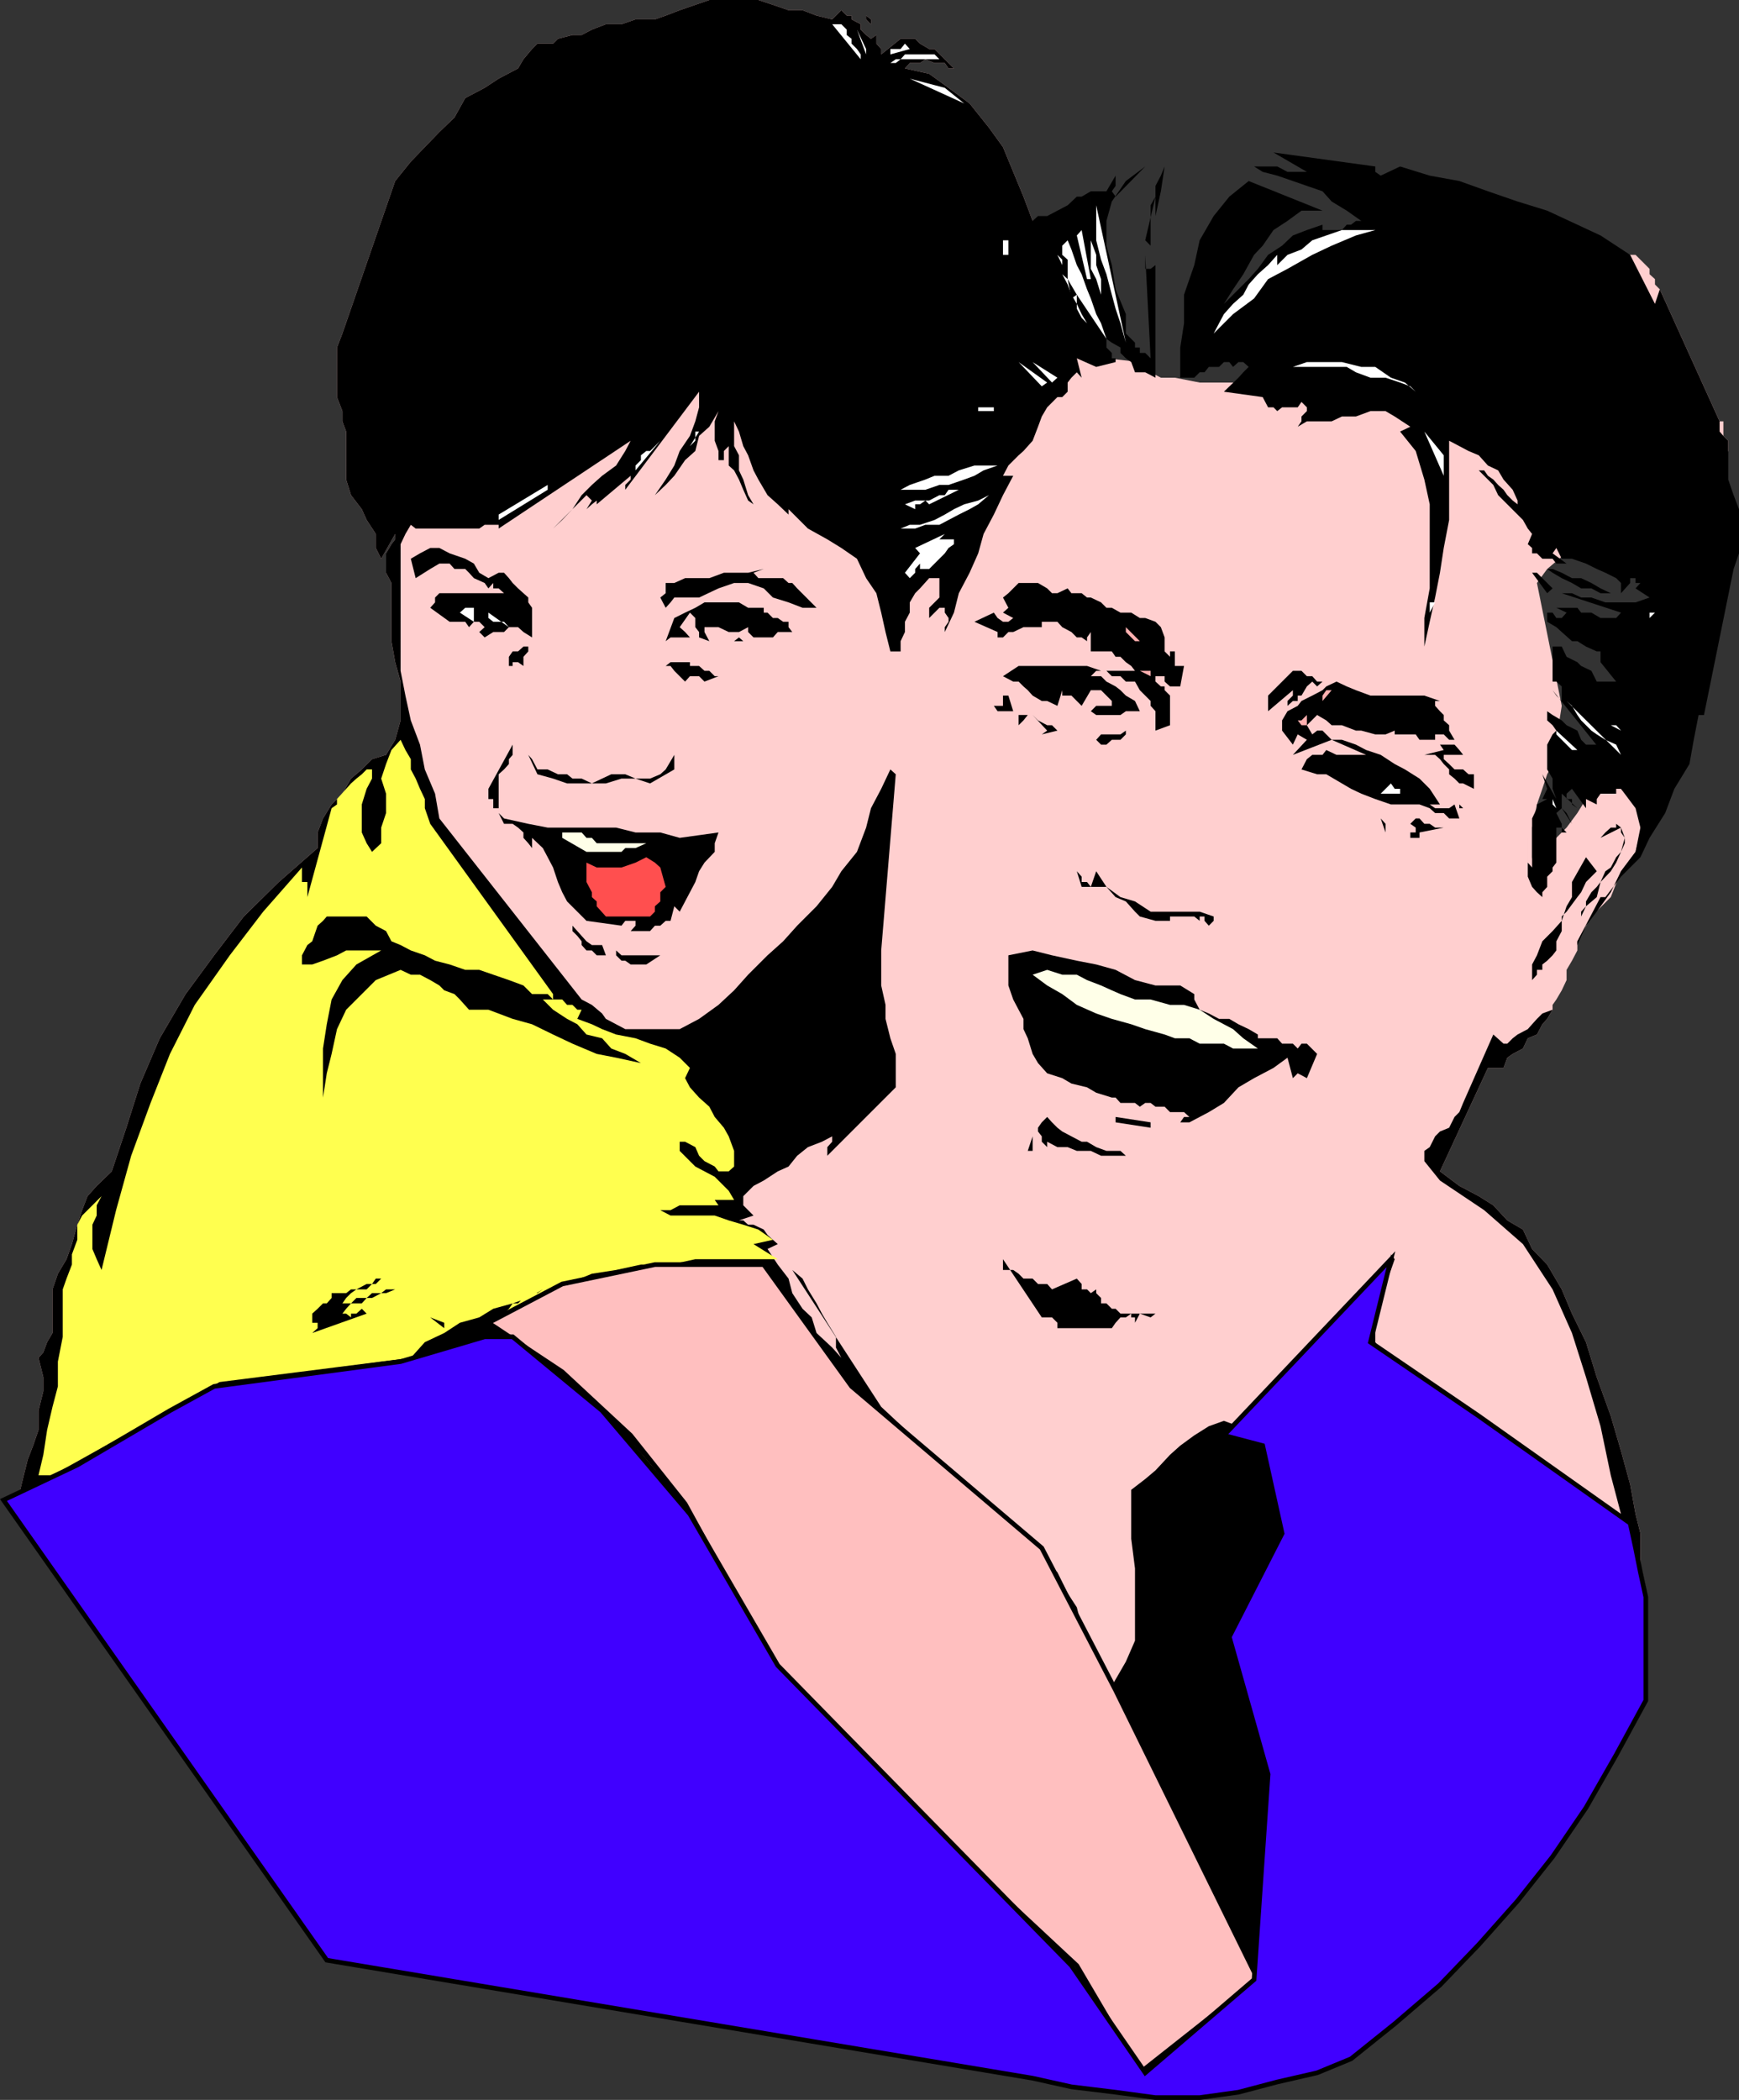 <svg xmlns="http://www.w3.org/2000/svg" width="322.744" height="389.732"><rect width="100%" height="100%" fill="#333333" stroke="none"/><path fill="#ffcfcf" d="m288.146 187.398-1 1.7-.902 1-1 1.902-1.7.7-.898 1.898-1.902 1-1 .703-.7 1.898h-2.898l-8.902 19.2 3.602 2.699 3.601 1.902 2.7 1.7 2.597 2.8 2.902 1.7 1.7 3.6 2.8 2.9 2.7 4.6 1.898 4.5 2.602 5.298 2 6.5 2.601 7.203 1.899 6.5 1.699 6.199 1 5.5.902 3.598v18.3l-.902 5.5v4.5l-1 3.602-1 3.598-3.598 5.601-4.5 7.2-7.203 9.101-7.2 9.098-8.198 8.902-8.102 8.398-6.5 7.2-5.5 4.5-2.7 2-3.597.703-4.5 1.898-4.601 1-5.5.7-5.5.902h-10.801l-10.098-1.602-17.3-2-22.602-3.601-24.7-4.5L113.448 371l-21.902-3.602-16.3-4.5-9.099-3.597-7.199-5.602-9.101-11-11.102-12.5-9.797-13.699-10.101-13.602-8.102-12.8L5.146 282l-1.601-4.602.7-2.898.901-3.602 1-2.597 1-2.903v-3.597l.899-3.602v-2.601L7.146 252l.899-1 .7-1.902 1-1.7v-8.097l1-2.903 1.6-2.699 1-2.8 1-3.598.9-2.703 1-2.598 1.702-1.902 2.797-2.7 2.703-8.097 2.598-8.203 3.601-8.399 4.801-8.199 5.297-7.2 5.5-7.202 6.5-6.399 7.203-6.3V154.5l1-2.602 1.598-2.597 2-2 1.601-2.801 2-1.7 1.899-1.902 2.601-.8 1.7-2.797 1-3.602V126.5l-1-3.602-.7-3.898v-10.8l-1-1.9v-3.6l1-1.7.7-.902v-1l-2.602 4.601-1-2v-2.601l-1.7-2.598-.898-2-2-2.602L64.244 89v-8.902l-.7-1.899v-1.898l-1-2.602V64.5l1-2.602 9.802-28.3L76.244 30l2.602-2.7 2.699-2.8 2.8-2.7 2-3.6 3.602-1.9 2.598-1.702 3.601-1.899 1-1.699 1.598-1.902 1-1h2.902l.899-.899 2.7-.699h1.702l1.899-1 2.601-1h2.899l2.601-.902h3.598l2-.7 2.601-1 2.899-1L131.646 0h9.098l2.703.898 2.899 1h2.601l2.598 1 2.902.7 1.7-1.7 1 1h.898v.7l1.7.902v1l1 1 .901.7v.898-.899l1-.699-1-1v-1l-.902-.902v-1.7l-1-1 1 1v1l.902.7V5.5l1 1v1.598l.899 1v1l3.601-2.899h2.7l.898.899 1.703 1h1L175.346 11l1.699 1.7h-1l-.7-1h-1.898l-1.703-.7-1 .7h-1.898l-.899 1 4.5 1 3.598 2.6 3.902 2.9 3.598 4.5 2.601 3.6 1.899 4.598 1.902 4.602 1.7 4.5 1 .7 1.699 2.898 1.898 4.601 1.902 4.5 1.7 4.602.898 4.597 1.703 2.602 2.899 1 6.199.7h1l1 .898v1l1.902 1h2.598l4.601.902h6.2l3.898.7 2.602 1h5.5l1.699 1 6.5-1 8.101-3.602 7.2-5.5 9.199-5.297 8.101-5.5 8.2-4.602 7.199-2.601 5.5 1.703h1l.902.898 1.7 1.7v1l1 .902v1l.898.898 11.101 24.5h.7v2.7l.898.902v1.898l-1.598 2.7L315.244 90l-5.297 2.898-5.5 3.602-6.5 2.598-6.203 2.601-4.598 3.899-1.902 2.601L289.846 131l-1.7 10.8-1 1.9-.902 2.698-1 2.903-.898 4.297v5.5l.898 5.5 1-2.899.902-2.601 1.7-3.598 1.898-1.902 2-2.7 1.602-2.597 2.699-1.903 2.902-1 2.598 2.903 1.902 2.597v3.602l-.902 3.598-2.7 3.601-1.898 4.801-3.601 3.598-2.602 4.601v1.7l-1 1.902-1 1.699v1.898l-.898 1.903-1 1.699-.7 1v.898"/><path d="m289.846 239.3-2.7-4.6-2.8-2.9-1.7-3.6-2.902-1.7-2.598-2.8-2.699-1.7-3.601-1.902-3.602-2.7 8.902-19.199h2.899l.7-1.898 1-.703 1.901-1 .899-1.899 1.7-.699 1-1.902.901-1 1-1.7-1.902.7-1 1-.898 1-.801.902-1.899 1-.902.7-1 1h-.7l-1.898-1.7-5.601 12.7-.7 1.698-.898.903-1 2-1.703.699-.898.898-1 2-1 .7v1.902l2.898 3.598 8.203 5.5 7.2 6.3 5.5 8.403 3.597 8.097 2.602 8.2 2.699 9.101 1.902 9.102 1.899 7.199-3.801-1.902-3.598-2.598-3.601-2-2.7-2.602-3.601-2.597-3.8-2-3.599-2.602-3.601-1.898-1-1v-.703h-.7v-1h-.898l-1 1-1-2.899-1.601-.898h-1l-1.899-1.703-.703-1-1-.899-1.898-1-1-.699h-1.7l-1.902-2.902v-6.2l1-2 .902-2.597 1-2.602.7-2-.7-.898v.898l-3.8 4.602-3.602 3.597-2.7 3.602-3.597 4.598-2.902 3.601-3.598 3.602-3.601 3.797-4.5 3.601-2.7-1-2.8 1-2.7 1.7-2.601 1.902-1.899 1.699-2.699 2.898-1.902 1.602-2.598 2v9.098l.7 5.5V304.5l-1.7 3.898-2.601 4.5-2-3.8-1.899-3.598-1.703-3.602-.898-3.597-1.7-2.602-1.902-3.898-2.898-2.602-2.602-2.699-27.2-25.402-16.5-25.399 1.903 1.602 1 2 1.598 2.597 1 1.903 1 1.699 1.601 2.598v2l1 1.902-1.699-1.902-2.902-2.7-.899-2.898-1.699-1.602-1.902-2.898-.7-2.7-2-2.6-1.898-2.9 1.899-.902-.899-.8-1-.899-.703-1-1.898-.898h-1l-.899-.801h-.8l2.699-.902-1.899-1.899V222l1.899-1.902 1.898-1 2.602-1.7 2-.898 1.601-2 2-1.602 2.598-1 1.902-1v1l-.902 1v1.602l12.7-12.7v-6.202l-1-2.899-.9-3.601V186.5l-.8-3.602v-6.5l2.7-32.699-1-.898-1.7 3.597-1.899 3.602-.902 3.598-1.7 4.5-2.898 3.601-1.699 2.899-2.902 3.601-3.598 3.602-2.601 2.898-2.899 2.602-3.601 3.597-2.602 2.903-2.898 2.699-3.602 2.598-3.598 1.902h-10.101l-1.7-.902-1.898-1-.703-1-1.898-1.598-1.899-1-26.402-33.602-.8-4.597-1.9-4.5-.898-4.602-1.703-4.5-1-4.601-.898-4.598V101l.898-1.902 1-1.7.902.7h11.801l1-.7h2.598v.7l24.5-16.297-1 1.898-1.7 2.7-2.6 1.902-1.9 1.699-1.898 1.898-1.703 2.602-1.898 2-1.7 1.598 6.2-6.2 1 1-1 1.602 1-.902.898-.7v.7l6.3-5.297V89l-1 1v.898l13.7-18.199v2.899l-.7 2.601-1 2.7-1.898 2.8-1 2.7L123.545 89l-2 2.898-1.598 2.602 1.598-2.602 2-1.898 1.601-1.7 2-2.902 1.899-1.699.7-2.8 1.901-1.7 1.7-2.898-.7 1.898v3.602l.7 1.898v4.602-2.903h1V83.7l.898-.898v3.597l1 .903.902 1.699.801 1.898.899 2 1 .7.898 1.902-.898-1.902-1-1.7-.899-2.898-.8-1.7v-2.8l-.903-1.7v-4.6l.902 1.898.801 2.703.899 1.699 1 2.8.898 1.7 1.703 2.898 1.899 1.7 2 1.902v-1l3.601 3.598 3.598 2 2.601 1.601 2.899 2 1.7 3.602 1.901 2.797.899 3.601.8 3.602.9 3.597h1.901V119l.801-1.7v-1.902l.899-1.699v-1.898l1-1.703.898-.899 1.703-1.898h1.899v3.597l-.899.903-1 1v1.898l1.899-1.898h1v.898l.699 1v.7l-.7 1v.902l1.7-3.602.902-3.601 2-3.797 1.598-3.602 1-3.601 1.902-3.598 1.7-3.602 1.898-3.597h-1.899l1-1.903 1.899-1.898.902-.8 1.7-1.9 1-2.6.699-1.9 1-1.702 1.898-1.899h.902l1-1V71l.7-.902 1-1 .898 1-.898-3.598 3.601 1.598 3.598-.899V66.5h-.7v-1l-1-1v-1.602l1 .7 1.602.902v1l1 1 1 .7.7 1.898h1.898l1.902 1v-30l1-4.598.7-4.602-.7 1.7-1 1.902v2l-.902 1.598v7.5l-1-1 1.902-8.098v12.7l-.902.698h-1v-2.597l1 19.199-1-1h-1v-1h-.899v-.902l-1.699-1.7v-3.597l-1.902-4.602-.7-4.5-1-3.601V41l1-3.602 2.602-3.8 3.598-2.7-5.5 5.602-.7-1 .7-1v-1.902l-1.7 2.902h-2.898l-1.703 1h-.898l-1.7 1.598-1.902 1-1.898 1h-1.7l-1 .902-1.699-4.5-1.902-4.602-1.899-4.597-2.601-3.602-3.598-4.5-3.902-2.898-3.598-2.602-4.5-1 .899-1h1.898l1-.699 1.703.7h1.899l.699 1h1l-1.7-1.7-1.898-1.902h-1l-1.703-1-.898-.899h-2.7l-3.601 2.899v-1l-.899-1V6.5l-1-1V3.598l-.902-.7v-1l-1-1 1 1v1.7l.902.902v1l1 1-1 .7v.898-.899l-.902-.699-1-1v-1l-1.7-.902v-.7h-.898l-1-1-1.699 1.7-2.902-.7-2.598-1h-2.601l-2.899-1L140.744 0h-9.098l-2.601.898-2.899 1-2.601 1-2 .7h-3.598l-2.601.902h-2.899l-2.601 1-1.899 1h-1.703l-2.7.7-.898.898h-2.902l-1 1L97.146 11l-1 1.7-3.601 1.898-2.598 1.703-3.601 1.898-2 3.602-2.801 2.699-2.7 2.8-2.6 2.7-2.9 3.598-9.8 28.3-1 2.602v9.2l1 2.6v1.9l.7 1.898V89l.901 2.898 2 2.602.899 2 1.7 2.598v2.601l1 2 2.6-4.601v1l-.699.902-1 1.7v3.6l1 1.9V119l.7 3.898 1 3.602v7.2l-1 3.6-1.7 2.798-2.601.8-1.899 1.903-2 1.699-1.601 2.8-2 2-1.598 2.598-1 2.602v2.898l-7.203 6.301-6.5 6.399-5.5 7.203-5.297 7.199-4.8 8.2-3.602 8.398-2.598 8.203-2.703 8.097-2.797 2.7L16.244 222l-1 2.598-.898 2.703-1 3.597-1 2.801-1.602 2.7-1 2.902v8.097l-1 1.7-.7 1.902-.898 1 .899 3.598v2.601l-.899 3.602v3.597l-1 2.903-1 2.597-.902 3.602-.7 2.898L5.147 282l5.598 8.098 8.102 12.8 10.1 13.602 9.797 13.7 11.102 12.5 9.101 11 7.2 5.6 9.097 3.598 16.3 4.5L113.448 371l25.399 4.598 24.699 4.5 22.601 3.601 17.301 2 10.098 1.602h10.8l5.5-.903 5.5-.699 4.602-1 4.5-1.898 3.598-.703 2.7-2 5.5-4.5 6.5-7.2 8.1-8.398 8.2-8.902 7.2-9.098 7.202-9.102 4.5-7.199 3.598-5.601 1-3.598 1-3.602v-4.5l.902-5.5v-18.3l-.902-3.598-1-5.5-1.7-6.2-1.898-6.5-2.601-7.202-2-6.5-2.602-5.297-1.898-4.5"/><path fill="#ffff4f" d="m303.545 285.598-24.5-17.297h-1l-.899-1v-.903l-1.699-1-1-.699-.902-1-1-.898-1-1h-.7l-1.898-.703h-1l-.703-2.899-.898 1h-1v-1h-1V256.5l-.899-.902-1.703-1-1-.899h-.898l-1.7-1-1-.699-.902-1-1-.902-.898-1V245.5l.898-1v-1.602l1-1v-4.597l-26.398 29.097h3.601l1.899 1.903 1 1.699.699 2.898v5.5l.902 2.602 1 2.7v8.1l1 1v3.598l-2-9.898-8.101 18 6.5 25.7-2 38.898-.899 1-21.902-45.399-23.5-40.101-25.399-23.5-3.601-2.899-3.899-3.601-2.601-3.598-2.598-3.602-2.902-3.597-3.598-3.801-2.703-2.7-4.5-2.6h-8.2l-3.597 1h-8.402l-3.598.698-3.601.903-3.602 1 4.602-1.903 4.5-.699 4.601-1h5.5l4.598-1h15.3l-4.5-2.8 3.602-.801-2.703-1.899-2.797-.898-2.703-.801-2.598-.902h-8.199l-1.902-1h1.902l1.7-.899h8.199-1l-.7-1h-6.5 10.098l-1-1.699-1.898-1.902-.7-.7-1.902-1-1.7-.898-1-1-1.898-1.902v-1.7h1l1.899 1 .7 1.602 1 1 1.901 1 .7.898h1.898l1-.898v-2.902l-1-2.7-.898-1.597-1.7-2-1-1.903-1.902-1.699-1.7-1.898-.898-1.703.899-1.899-1.899-1.898-2.601-1.703-2.899-.899-2.699-1-3.601-.699-2.602-1-1.898-.902-2.7-1 .801-1.7h-.8l-.903-.898h-1l-.898-1h-3.602l1.902 1.898 2.598 1.7 1.902 1 1.7 1.902 2.898.7 1.703 1.898 2.598 1 2.902 1.703-4.601-1-3.602-.703-4.5-1.899-3.598-1.699-3.902-1.902-3.598-1-4.5-1.7h-3.601l-1.7-1.898-1-1-1.898-.7-.902-.902-1.7-1-1.898-1h-1.703L74.346 180l-4.602 1.898-2.598 2.602-2.902 2.898-1.7 3.602-1 4.598-.898 3.601-.699 4.5-1 3.602 1-3.602v-9.101l.7-4.5.898-4.598 2-3.602L66.146 179l4.598-2.602h-6.5l-1.7.903-2.597 1-2 .699h-1.902l-1.7 1 1.7-1v-1.7l1-1.902.902-.699 1-2.898 1-.903.7-.8h7.398l1.7 1.703 1.901 1 1 1.898 1.7.7 1.898 1 2.602.902 1.898 1 2.703.699 2.899 1h2.601l2.598.898 2.902 1 2.7 1 1.597 1.602h2.902l1 1v-1l-22.8-31.602-1-2.898v-1.7l-.899-1.902-.8-1.898-.903-1.7v-1.902l-1-1.699-.898-1.898-1.7 1.898-1 2.602-.902 2.699.902 2.8v3.598l-.902 2.7v2.902l-1.7 1.598-1-1.598-.898-2v-5.2l.899-2.902 1-1.898v-1.7h-1l-.899.9-1 .8-1 .898-.902 1-1.7 1.903v1l-1 .699-4.5 16.5v-2.8h-1V161l-7.198 8.2-6.2 8.1-6.5 9.2-4.601 9.098-3.598 9.101-3.601 9.801-2.801 10.098-2.7 11.101-.898-2-.8-1.898v-4.5l.8-1.703v-1.899l.899-1.699-1.7 1.7-1.902 1.898-.898 1.703v2.797l-1 2.703v1.898l-1 2.602-.7 2v8.797l-.902 4.601v4.602l-1 3.797-1 4.3-.7 4.602-.898 3.8h2.598l31-17.3 35.5-4.5 2.602-2.902 3.601-1.7 2.899-1.898 3.601-1 2.598-1.602 3.601-1 2.899-1 2.7-1.597-1 .699h-1.7l-1.899 1.898h-1l-.699 1-.902.903-1 .699 4.601 2.898 4.5 3.602 4.598 3.598 3.602 4.601 4.5 3.602 4.601 4.5 3.598 4.597 3.601 4.602 17.301 30 23.7 26.398 36.3 34.5 1.899 1.7 1.699 2.902.902 1.7 2 1.898.7 1.703.898 1.898 2 1.899.902 2.601-2.902-2.601-1.598-2.899-2.902-2.601-1.7-2.7-2.898-2.8-1.703-2.7-2.598-2.597-1.902-2.903-42.7-41.8-6.5-7.2-5.3-8.398-4.598-7.2-4.5-8.1-4.601-8.2-5.5-7.2-6.5-7.402-7.2-6.3-13.699-11h-2.601l-1.899 1h-1.699l-1.902.902-2.7 1h-5.5l-3.6 1.7-34.5 4.5-4.599 1.898-4.601 1.703-4.5 2.898-4.598 2.602-4.5 2.699-4.601 2.898-4.602 2.602-4.5 2.898 3.8 6.2 5.302 11.101 8.199 11.7 10 13.699 9.2 12.703 9.1 11.797 8.102 8.101 5.598 5.602 9.8 3.597 17.301 4.5 23.7 4.602 25.5 5.3 25.398 3.798 23.8 3.601 18 2.602 10.102 1h6.399l6.3-1 5.5-.903 4.602-.699 3.598-1 2.601-1.898 2.899-.703 1.7-1 5.5-4.598 7.202-6.402 8.098-9.2 8.2-9.097 8.401-9.801 6.2-9.102 5.601-8.199 2.598-5.5 1-3.601.902-3.598 1-3.602V294.7l-1-4.601-.902-4.5"/><path fill="#fff" d="M159.744 10.098V11l-5.297-6.5h1.7l1 1v1l.898.7v.898l1 1 .7 1m.999 0-1.7-4.598 1.7 3.598zm8.102-1-3.602 1v-1h1.902l.801-1 .899 1m5.5 1.902h-7.2l-.902.7h-1l1-.7h.902l.801-.902h5.5l.899.902m4.601 8.2-10.101-4.602 6.5 1.703zm0 0"/><path d="m255.244 31.898 1 .7 3.602-1.7 5.5 1.7 5.5 1 5.3 1.902 5.5 1.898 5.5 1.7 5.598 2.601 4.3 2 5.5 3.602 4.602 9.097.899-2.699 11.101 24.5v1.899l.7.8.898.903V89l1 2.898 1 2.602v8.2l-1 2.898-5.5 27.101h-1l-.898 4.602-.801 4.5-2.8 4.597-1.7 4.5-2.899 4.602-1.699 3.598-3.601 3.601-2.899 3.801h-.902l-4.3 8.2v.698l1.6-3.597 2-2.602 2.602-3.601 1.899-3.899 2.699-3.601.902-4.5-.902-3.598-2.7-3.602h-.898v.903h-2.902l-.7 1v1l-2-1V150l-2.6-3.602-1 .903v1h1v1l1 .699-2.9-2.7v2.7l.9.898 1 2-1.9-2.898-1 .898 1 2v.7l.9.902h-.9v-.902h-1v-.7 7.2l-.699.902v.7l-1 1v1.898l-.902 1v.902l-1-.902-.898-1-.801-1.899V155.5v4.598l.8.902v.7-9.802l.9-1.898v-.7l1.901-1h-.902l.902-1.902-.902-2.699 2.602 4.602-.7-1.903V144.5l-1-1.7v-4.6l1-1.9.7-.702-.7-1-1-.899V132l1 .7 1.7 1 .898.898 2 1 .703 1.703.899.898h2l.699 1-8.899-11.101.7 1 1 1v-2.7l-1-.898h-.7V120h1.7l.898 1.898 2 1 .703.7 1.899.902 1 2h3.601l-2.902-3.602v-2h-.7l-2-.898-1.6-1h-1l-1.9-1.7-1-.902-1.699-1V113.7h1l.7 1h1l.898-1-1.898-.898h3.898l.703.898h1.899l1.699 1h2.902l.899-1-11-3.601h1.898l1.703.8h1.899l2.601.903h5.598l2.601-.903-2.601-1.699.902-1h-.902v-.898h-1v.898l-1.7 1.899h-3.8l-1.7-.899h-1.898l-1.703-1-1.898-.898-1.7-1-1-.703h1l1.7.703 1.898 1h1.703l1.899.898 1.699 1 1.902.899h1.899V108.2l-.899-.898-2-1-1.601-.703-2-1-2.602-.899h-1.898l-1-2-.7 1 2.598 1.899h-1.898l-.7-.899h-1.902l-1-1h-.898v-1l-.801-.699.8-1.902-.8-1-.899-1.598-4.601-4.602-.899-1.898-2.699-2.7h1l.7 1 1 .7.898 1 1 .898.7 1 1 1 .901.7v-.7l-.902-2-1.7-1.898-1-1.7-1.898-.902-1.699-1.898-1.902-.8-1.7-.9-1.898-1v14.7l-1 5.2-.703 4.6-.898 4.598-1 4.5-1 4.602v-5.3l1-5.5V93.597l-1-4.598-1.602-5.3-2.898-3.602 1.898-.899-2.898-1.898-1.7-1h-2.8l-2.7 1h-2.601l-1.899.898h-4.601l-1.7 1 .7-1V77.3l1-1v-.703l-1-1-.7 1h-2.898l-.902.703-.7-.703h-1l-1-1.899-7.199-1 2.7-2.601.898-1 1-1-1-.899h-.898l-1 .899-.7-.899h-1l-.902.899h-1.898l-.801 1h-.899l-1 1h-2.601V64.5l.7-4.5v-5.3l1.901-5.5 1-4.602 2.598-4.5 2.902-3.598 3.598-2.902 13.703 5.5h-3.902L238.947 41l-2.601 1.7-2 2.898-1.602 1.703-2 3.597-1.898 2.801-1.7 2.7 4.598-4.598 1.703-1.903 1.899-2.597 2.601-1.703 2-1.899 2.598-1 2.902-1v1h3.598l.902-1h.797l.902-.699h1l-2.699-1.902-2.8-1.7-1.7-1.898-2.902-1-2.598-.902-2.902-1-2.7-.7-1.6-1h4.3l1.902 1h3.598l-6.2-3.597 18.9 2.597v1"/><path fill="#fff" d="m205.346 57.3-1-2.6-.899-2.9-1-1.902V36.5v8.098l1 2.703v1.898l.899 2.602v2.898l1 2.602"/><path fill="#fff" d="m208.947 63.598-1-3.598-.902-2.7-.7-2.6-1-3.802-1-2.699-.898-3.601v-6.5l5.5 25.5M255.244 42.7l-3.598 1-4.5 1.898-3.601 1.703-4.598 2.597-3.601 1.903-2.602 3.597-3.898 2.903-3.602 3.597 1-1.898.902-1.7 1.7-1.902 1.898-1.699 1-1.898 1.703-1.903 1.899-1.699 1.699-1.898v1.898l1.902-1.898 2.598-1 2-1.703 2.601-.899 2.899-1h6.2m-54.501.001-.898 1 1.898 8.1h.703l-1.703-9.1m-13.598 1.898h-1V47.3h1v-2.703m18.2 18.301-5.5-8.199v2.602l.898 1.699 1 1-1-1.7-.898-1.902-1-1.699-.7-1.898-1-1.903V49.2l-.902-1.898v-1.703V47.3l.902.898v2.7l1 .902v-3.602l-1-.898v-1.703l1-1 .7 1.703 1 2.898.898 1.7 1 2.8.703 1.7 1 2.902.899 1.699 1 2.898"/><path d="m198.146 51.8.7 3.598 1-.699zm0 0"/><path fill="#fff" d="m189.045 67.2 4.3 4.5 1-.7zm2.601 0 3.598 3.8 1-.902zm71.098 5.5-1-1-1.898-.7-2.7-.902h-2.8l-2.7-1-1.699-1h-10l2.598-.899h6.5l3.601.899h2.598l2.902 2 2.598.902 2 1.7m-81.199 2.898v.703h2.902v-.703h-2.902m-53.5 7.202 1-1v-1.702h.7l-1.7 2.703M267.947 88.3l-3.601-8.202 3.601 4.402zm-150-1v-.902l1-1V84.5l1-.8h.7l1.898-1.9-4.598 5.5m67.199-.902-2.601.903-1.7 1-1.898.699-2.902 1h-1.7l-2.6.898h-4.599l1.7-.898 2.898-1 1.703-.7h2.598l1.902-1 2.899-.902h4.3m-83.5 4.5V90l-9.101 5.5v1l9.101-5.602m70.801 2.7-.703-.7-1 .7h-.898v.902l-1.899-.902h-.8.8l1.899-.7h2.601l1.899-1h1l.699-1h1.902l-5.5 2.7m-28.101-.7-.899-1 .899 1m22.8 5.2 1.7-.7h1.898l2.703-.898 1.899-1 1.699-1 1.902-.902 2.598-.7 2-1-2 1.7-1.598.902-2 1-1.902 1-1.7.898h-2.6l-1.9.7h-2.699m10.801 2h-.902V101l-1 .7-.7 1-2.898 2.898h-1.703v-1l-.898 1v.703l-1 1-.899-1 2.797-3.602-.898-1 5.5-2.601-1 1h3.601"/><path d="m90.646 107.3 1.899-1h1l.902 1 .7.9 1 1 1 .898.898.8v.903l.7 1v5.5l-1.599-1-1-.903h-1.699l-.902.903h-2l-1.598 1-1-1h-1 1l1-.903-1-1h-1l-.902 1-.7-1h-2.898l-3.601-2.597.898-1v-.903l.8-.8h12l-1-.899h-1v-1l-.898 1-.699-1-2-.898-.902-1-.7-.703h-2l-.898-1h-1.902l-1.7 1-2.699 1.703-.902-3.602 1.703-1 1.899-1h1.699l1.902 1 2.899 1 1.601.899 1 1.703 1.7 1m49.199-1.001.898 1h4.602l1 .9h.699l.902 1 3.598 3.6h-2.598l-2.601-1-2.899-.902-1.703-1.699-2.898-1h-2.602l-2.898 1-3.602 1.7h-4.598l-.699.902-.902 1-1-1.903 1-.8v-1.899h1.601l2-.898h4.5l2.7-1h4.5l2.898-.703-1.898.703m145.398-.001h-.898l2.8 3.798 1-.899-2.902-2.898m-90 3.797h1l1.902-.899.7.899h1.898l1 .8h.703l1.899.903 1 1h1l1.601.898h2l1.598 1h1l1.902.7 1 1 .7 1.902v2.597l1 1v-1h.898v2.7h1.7l-.7 3.8h-1.899l-1-.898v-1h-1.699v1l1 .898h.7v.7l1 1v5.5l-2.7 1V132l-.902-1v-.902l-2-2-.899-1.598h-1.699l-1-1h-1.601l-1-1h-1.899l-1 1h1.899l1 1 1.699.898.902.7 1 1 1.7 1 .898 1.902 1 .7-1-.7h-2.598l-1 .7h-4.5l-1-.7 1-1h2.899v-.902l-2-2h-1.899L200.744 131l-1.898-1.902h-1.7v-1l-.902 2.902-1.898-.902h-1l-1.7-1-.902-1-.797-.7-.902-.898h-1l-1.899-1 2.899-1.902h12.7l2.6.902h6.301l-.699-.902-1-.7-1-1h-.902l-.7-1h-3.898v-3.597l-.703 1v2.597V119l-1-.7h-.898l-1-1-1.7-.902-.902-1h-2.898v1h-3.399l-1.902.903h-.899l-1 1h-1l-.699.699.7-.7v-1l-4.301-1.902 3.601-1.699.7 1 1 .7h1l.898-.7-1.899-1 1-.898-1-1.903 1-.8 1.899-1.899h3.601l1.7 1 .898.899"/><path d="M147.045 117.3h-2.7l-.898 1h-3.601l-1-1v-.902l-1.7.903h-1.902l-1.898-.903h-2.602v.903l.902 1.699-1.902-.7v-1l-.7-.902V114.7l-1-1-1.898 2.7 1 .902.899 1h-3.598l-.902.699 1.601-4.3 2-1 1.899-.9 1.7-1h6.401l1.7 1h2.898v.9h.703l1 1h.899l1 .698h1v1l.699.903"/><path fill="#fff" d="M265.346 113.7v1-2.9h1l-1 1.9m-177.399 1.698-2.601-1.699 1-.898h1.601v2.597"/><path fill="#ffb0b0" d="m198.146 112.8 2.598 2.598-2.598-2.597"/><path fill="#fff" d="m94.447 116.398-.902-1h-2l-.899-.699v-1l3.801 2.7m211.699-1.699h-.699.7v-1h1l-1 1"/><path fill="#ffb0b0" d="M208.947 116.398v.903l1.7 1.699h.898l-2.598-2.602"/><path d="m137.947 119-.8-.7-.903.7Zm-40.801 4.598-1-.7h-1v.7h-.699v-1.7l.7-1h1l1-.898h.898v-1 1.898l-.899 1v1.7m36.2 1.902-2.602 1-1-1h-1.7l-.898 1-2-2-.699-.902h-.902l.902-.7h3.598v.7h1.7l1 .902h.901l1 1h.7"/><path fill="#ffb0b0" d="m213.545 125.5-2-1h2zm0 0"/><path d="m245.447 126.5-1 .898-.902-.898-1 .898-1 1.7h-.7v1h-.898l-1 .902v-.902l1-1v-1L235.346 132v-2.902l4.601-4.598h1.598l1 1h1l.902 1h1m21.797 3.598h-.898V131l.898 1 .703.7v1l1 .898v1l1 1.703h-1l-1-1h-1.601v1h-2v.898-.898h-.899l-.703-1h-3.898v-.703l-1.7.703h-1.902l-2.598-.703h-1l-2.601-1h-1.899l-1-.899-1.699-1-1.902 1.899 1 1.703.902-.703h1l.7.703 1 1h1.898l2.601.898 1.899 1 2.7.899 2.6 1.703 1.9 1 2.702 1.699 1.899 1.898 1.898 2.903h-1.898l1 .699h2.601l1-.7.899 2.598h-1.899l-1-1h-1.601l-1-.898-1.899-.7h-5.3l-2.903-1-2.598-1-1.902-.902-1.7-1-2.898-1.699h-1.699l-2.902-.898 1-1.903 1-.8h1.902l.7-.899 1.898.899h5.5l-6.399-2.797-7.199 2.797 2.598-2.797-1.7-1-.898 1.898-2-2.601v-1.899l1-1.699 1.899-1 .699-.902 2-1 1.902-1 .7-.7 1.898-.898 1.902.898 1.7.7 2.699 1h10l2.898 1"/><path fill="#ffb0b0" d="M247.146 128.098h-1l-.699 1v1l1.7-2"/><path d="M188.045 132h-2.899l-.699-1h1.7v-1.902h1l.898 2.902"/><path fill="#fff" d="m300.846 140.098-.899-1.899-2-.898-1.601-1-1-.703-1.899-1.899-.703-1-1-1.699-1-.902 10.102 10"/><path d="m190.744 132.7-.797 1-.902.898v-1.899h1.7m5.499 2.899-2.898.703 1-.703-2.7-2.899 1 1 1.7.899h.898l1 1"/><path fill="#ffb0b0" d="M242.545 134.598h-1l-.7-.899h-1.898v1.899-1.899h2.598l1-1v1.899"/><path fill="#fff" d="m300.846 135.598-.899-1h-1zm0 0"/><path d="M208.947 135.598v.703l-1 1h-1.601l-1 .898h-1l-.899-.898.899-1h3.601l1-.703"/><path fill="#fff" d="M288.846 135.598v.703l2.898 2.898h1l-3.898-3.601"/><path d="M271.545 140.098h-3.598v.8l1 .903 1 1h1.598l1 .898h1v2.7l-2-1h-.7l-.898-.899-1-.8v-.9l-1-1-.703-.902-.898-.8h-2l3.601-.899-.703-1h2.703l.899 1 .699.899m-176.399 0-.699.8v.903l-.902 1-1 .898v7.2l1 1 4.5 1 3.601.699h12.7l3.601.902h4.598l3.601 1 7.2-1-.7 2v1.598l-1.902 2-1 1.601-.7 2-1 1.899-.898 1.703-1 1.898-1-1-.699 2.7h-.902l-1 .902h-1l-.899 1h-3.601l.902-1v-.903h-1.902l-.7.903-6.5-.903-1.699-1.699-1.902-1.898-.898-1.703-.801-1.899-.899-2.699-1-1.902-.902-1.7-2-1.898v2.598-.7l-.7-.898-.898-1v-1l-1-.902-1-.7h-1.601l-1-2V150h-1v-1.7h-.899v-1.902l4.5-8.199v1.899"/><path d="m109.846 145.398 1.898-.898 1.703-.8h2.598l1.902.8h2.7l1.898-.8 1-.9 1.601-2.702v2.703l-4.5 2.597-2.699-.898h-2.601l-2.899.898h-7.203l-2.598-.898-2.902-.8-1.7-3.602.7.8 1 1.903h1.902l1.899.898h1.7l1 .801h1.702l1.899.898"/><path fill="#fff" d="M259.846 147.3h-3.602l1.902-1.902.7 1h1v.903m29 2.699-.7-.7v-1zm0 0"/><path d="M273.545 150h-2.7v-.7l.7.7h2m-16.399 4.5-.902-2.602.902 1zm10.801-.902-4.5.902v1h-1.703v-1h1v-.902l-1-.7 1-1h.703l.899 1h1l1 .7h1.601m32.899 0 .699 1.902-.7 2.598-.898 2-1 1.601-1.902 2-.7 2.801-2 1.7-.898 1.898v-.899l.899-1v-.898l1-1.703 1-1 .699-.899.902-2 1-.699 1-1.902.899-1 .699-1.598v-1l-.7-1v-.902l-3.8 1.902.902-1 1-.902h1v-.7l.899.7"/><path fill="#ffffe8" d="M120.646 156.5h-.699l-2 .898h-1.902l-.7.7h-6.5l-4.5-2.598v-1h3.602l.899 1h1l.898 1h9.902"/><path fill="#ff4f4f" d="m123.545 164.598-1 1v1.703l-1 .898v1l-.899.899h-8.199l-1.703-1.899v-.898l-.898-.801v-.902l-1-1.899v-3.601l1.898.902h4.602l2.601-.902 2-1 1.598 1 1 .902 1 3.598"/><path d="m296.346 161.7-2 2-.899 1.898-.703.902-2 2.7-.898.898v2.703l-1 1.898v1.7l-.7.902-1 1-.902.699v1h-1v.898l-.898 1V179l.898-1.7 1-2.6 1.902-1.9 1.7-1.902.898-2.699 1-1.699v-2.8l2.602-4.602 2 2.601m-93.899 2.899 1-2.899 1.899 2.899 2.601 1.902 2.7.8 2.898 1.9h9.101l2.598.898v.8l-.898.903-.801-.903v-.8h-.899v.8l-1-.8h-4.5v.8h-2.699l-2.902-.8-.899-.899-1.699-1.898-1.902-.801-1.7-1.902h-4.6l-.9-2.899.9 1v1h1l.702.899m-91.703 10.8h1l.703 1.903h-1.703l-.898-.903h-1l-.899-1v-.699l-.8-1-.903-.898v-1l.902 1 .801.898.899 1 1 .7h.898m11.801 1.901-2.598 1.7h-2.902l-1-.7h-.7l-1-1v-.902l1 .903h7.2m96.5 5.597 2.601 1.602v1l1 1.898 1.7.7 1.898 1h1.902l1.7 1 1.898.902 1.703 1v.7h1.899v-.7.7h1.699l.902 1h2l.899.898.699-.899h1l1.902 1.899-1.902 4.5-1.7-.899-.898.899-1-3.797-2.601 1.898-3.602 1.899-2.898 1.703-2.7 2.898-2.8 1.7-3.602 1.902h-6.297 4.598l.7-1h1l-1-.903h-2.599l-1-1h-1.699l-.902-.699h-1l-1 .7-.899-.7h-2.699l-.902-1h-.7l-2.898-.898-1.703-1-2.898-.703-1.7-1-2.8-.899-1.7-1.898-1-1.703-.902-2.899-.797-1.699v-1.902l-.902-1.7-1-1.898-.899-2.602v-5.597l4.5-.903 3.598.903 4.602 1 3.601.699 3.598 1 3.601 1.898 3.801 1h4.598"/><path fill="#ffffe8" d="M210.646 185.5h2.899l3.601 1h2.598l2.902.898 2.598 1.7 3.602 1.902 1.898 1.7 2.703 1.898h-4.601l-1.7-.899h-4.5l-1.902-1h-2.7l-1.898-.699-3.601-1-2.598-.902-3.601-1-2.899-1-3.601-1.598-2.7-2-2.8-1.602-2.7-2 2.7-.898 2.8.898h2.7l1.898 1 2.602 1 2 .903 1.601.699 2.7 1"/><path d="m194.346 207.3.898 1 1 1 .902.7 1.7.898 1.898 1h1l1.703 1 1.899.7h2.601l1 .902h-4.601l-1.899-.902h-2.601l-1.7-.7h-1.902l-1.898-1v1l-1-1v-1l-.7-.898v-.7l.7-1 1-1m12.699 0v1l6.5 1v-1l-6.5-1m-15.399 3.598-.902 2.7h.902zm3.598 28.402 4.602-2 .898 1v1h1l.703.7 1-.7v.7l.899.898v1h1l1 1h.699l.902.903h6.5l-.902.699-2-.7-.899 1.7v-1h-.699v-.7l-1 .7h-1l-.902 1-.7 1h-10.1v-1l-1-1h-1.9l-7.199-10.8v2h1.899l1 .698.902.903h1.7l1 1h1.699l.898 1m-131.699 2.597h1.601l1-1h1.899l1-.898h1.7l.901-.7h1.7l-1.7.7h-.902l-1.7.898h-1l-.898 1h-2l-.902 1-.7.903h.7l.902.699v-.7h1l1-.902.899.903-10.098 3.597 1-.898v-1h-1v-1.7l1-.902 1-1h.7l.898-1V240h2.7l.901-.7h1l1.899-1h1l.7-1h1.901-.902l-1 1h-.7l-1 1h-1.898l-1 .7-.902.898-.7 1m18.903 4.602-2.601-2 2.601 1zm0 0"/><path fill="#fff" d="M195.244 293.7v1l7.203 12.698zm-35.5 32.698 4.602 5.5h.898zm6.5 6.5h-1l2.703 1.602zm45.301 48.2-15.3-19.2v-1l-25.5-23.5 32.702 31 8.098 12.7"/><path fill="#ffbfbf" d="M141.744 234.7h-20.2l-17.198 3.6-13.7 7.2 13.7 9.098 12.699 11.8 10.101 12.7 9.098 16.601L145.346 311l12.699 12.7 12.7 12.8 14.401 14.598 14.7 13.703 11.699 19.898 21.902-17.3-26.402-53.7-13.7-26.398-35.3-30-16.3-22.602"/><path fill="none" stroke="#000" stroke-miterlimit="10" stroke-width=".862" d="M141.744 234.7h-20.2l-17.198 3.6-13.7 7.2 13.7 9.098 12.699 11.8 10.101 12.7 9.098 16.601L145.346 311l12.699 12.7 12.7 12.8 14.401 14.598 14.7 13.703 11.699 19.898 21.902-17.3-26.402-53.7-13.7-26.398-35.3-30zm0 0"/><path fill="#4000ff" d="m.646 278.398 13.7-6.5 17.199-10.097 8.2-4.5 34.6-4.602 15.602-4.601h5.2l16.597 13.703 16.3 19.199 16.302 28.098 54.5 55.703 13.699 19.898 20.2-17.3 2.6-38.098-7.199-25.5 9.801-19.203-3.601-16.297-7.2-1.903 31-32.699-3.8 15.399 20.101 13.703 28.098 19.898 1 4.602.902 4.5 1 4.597v19.2l-5.5 10.101-5.601 9.801-6.2 9.098-6.5 8.203-7.199 8.097-7.203 7.5-8.398 7.2-8.102 6.5-6.297 2.601-7.402 1.7-7.2 1.902-7.199 1h-8.199l-7.402-1-8.2-1-7.199-1.602-131-21.898-60-85.403"/><path fill="none" stroke="#000" stroke-miterlimit="10" stroke-width=".862" d="m.646 278.398 13.7-6.5 17.199-10.097 8.2-4.5 34.6-4.602 15.602-4.601h5.2l16.597 13.703 16.3 19.199 16.302 28.098 54.5 55.703 13.699 19.898 20.2-17.3 2.6-38.098-7.199-25.5 9.801-19.203-3.601-16.297-7.2-1.903 31-32.699-3.8 15.399 20.101 13.703 28.098 19.898 1 4.602.902 4.5 1 4.597v19.2l-5.5 10.101-5.601 9.801-6.2 9.098-6.5 8.203-7.199 8.097-7.203 7.5-8.398 7.2-8.102 6.5-6.297 2.601-7.402 1.7-7.2 1.902-7.199 1h-8.199l-7.402-1-8.2-1-7.199-1.602-131-21.898zm0 0"/></svg>
